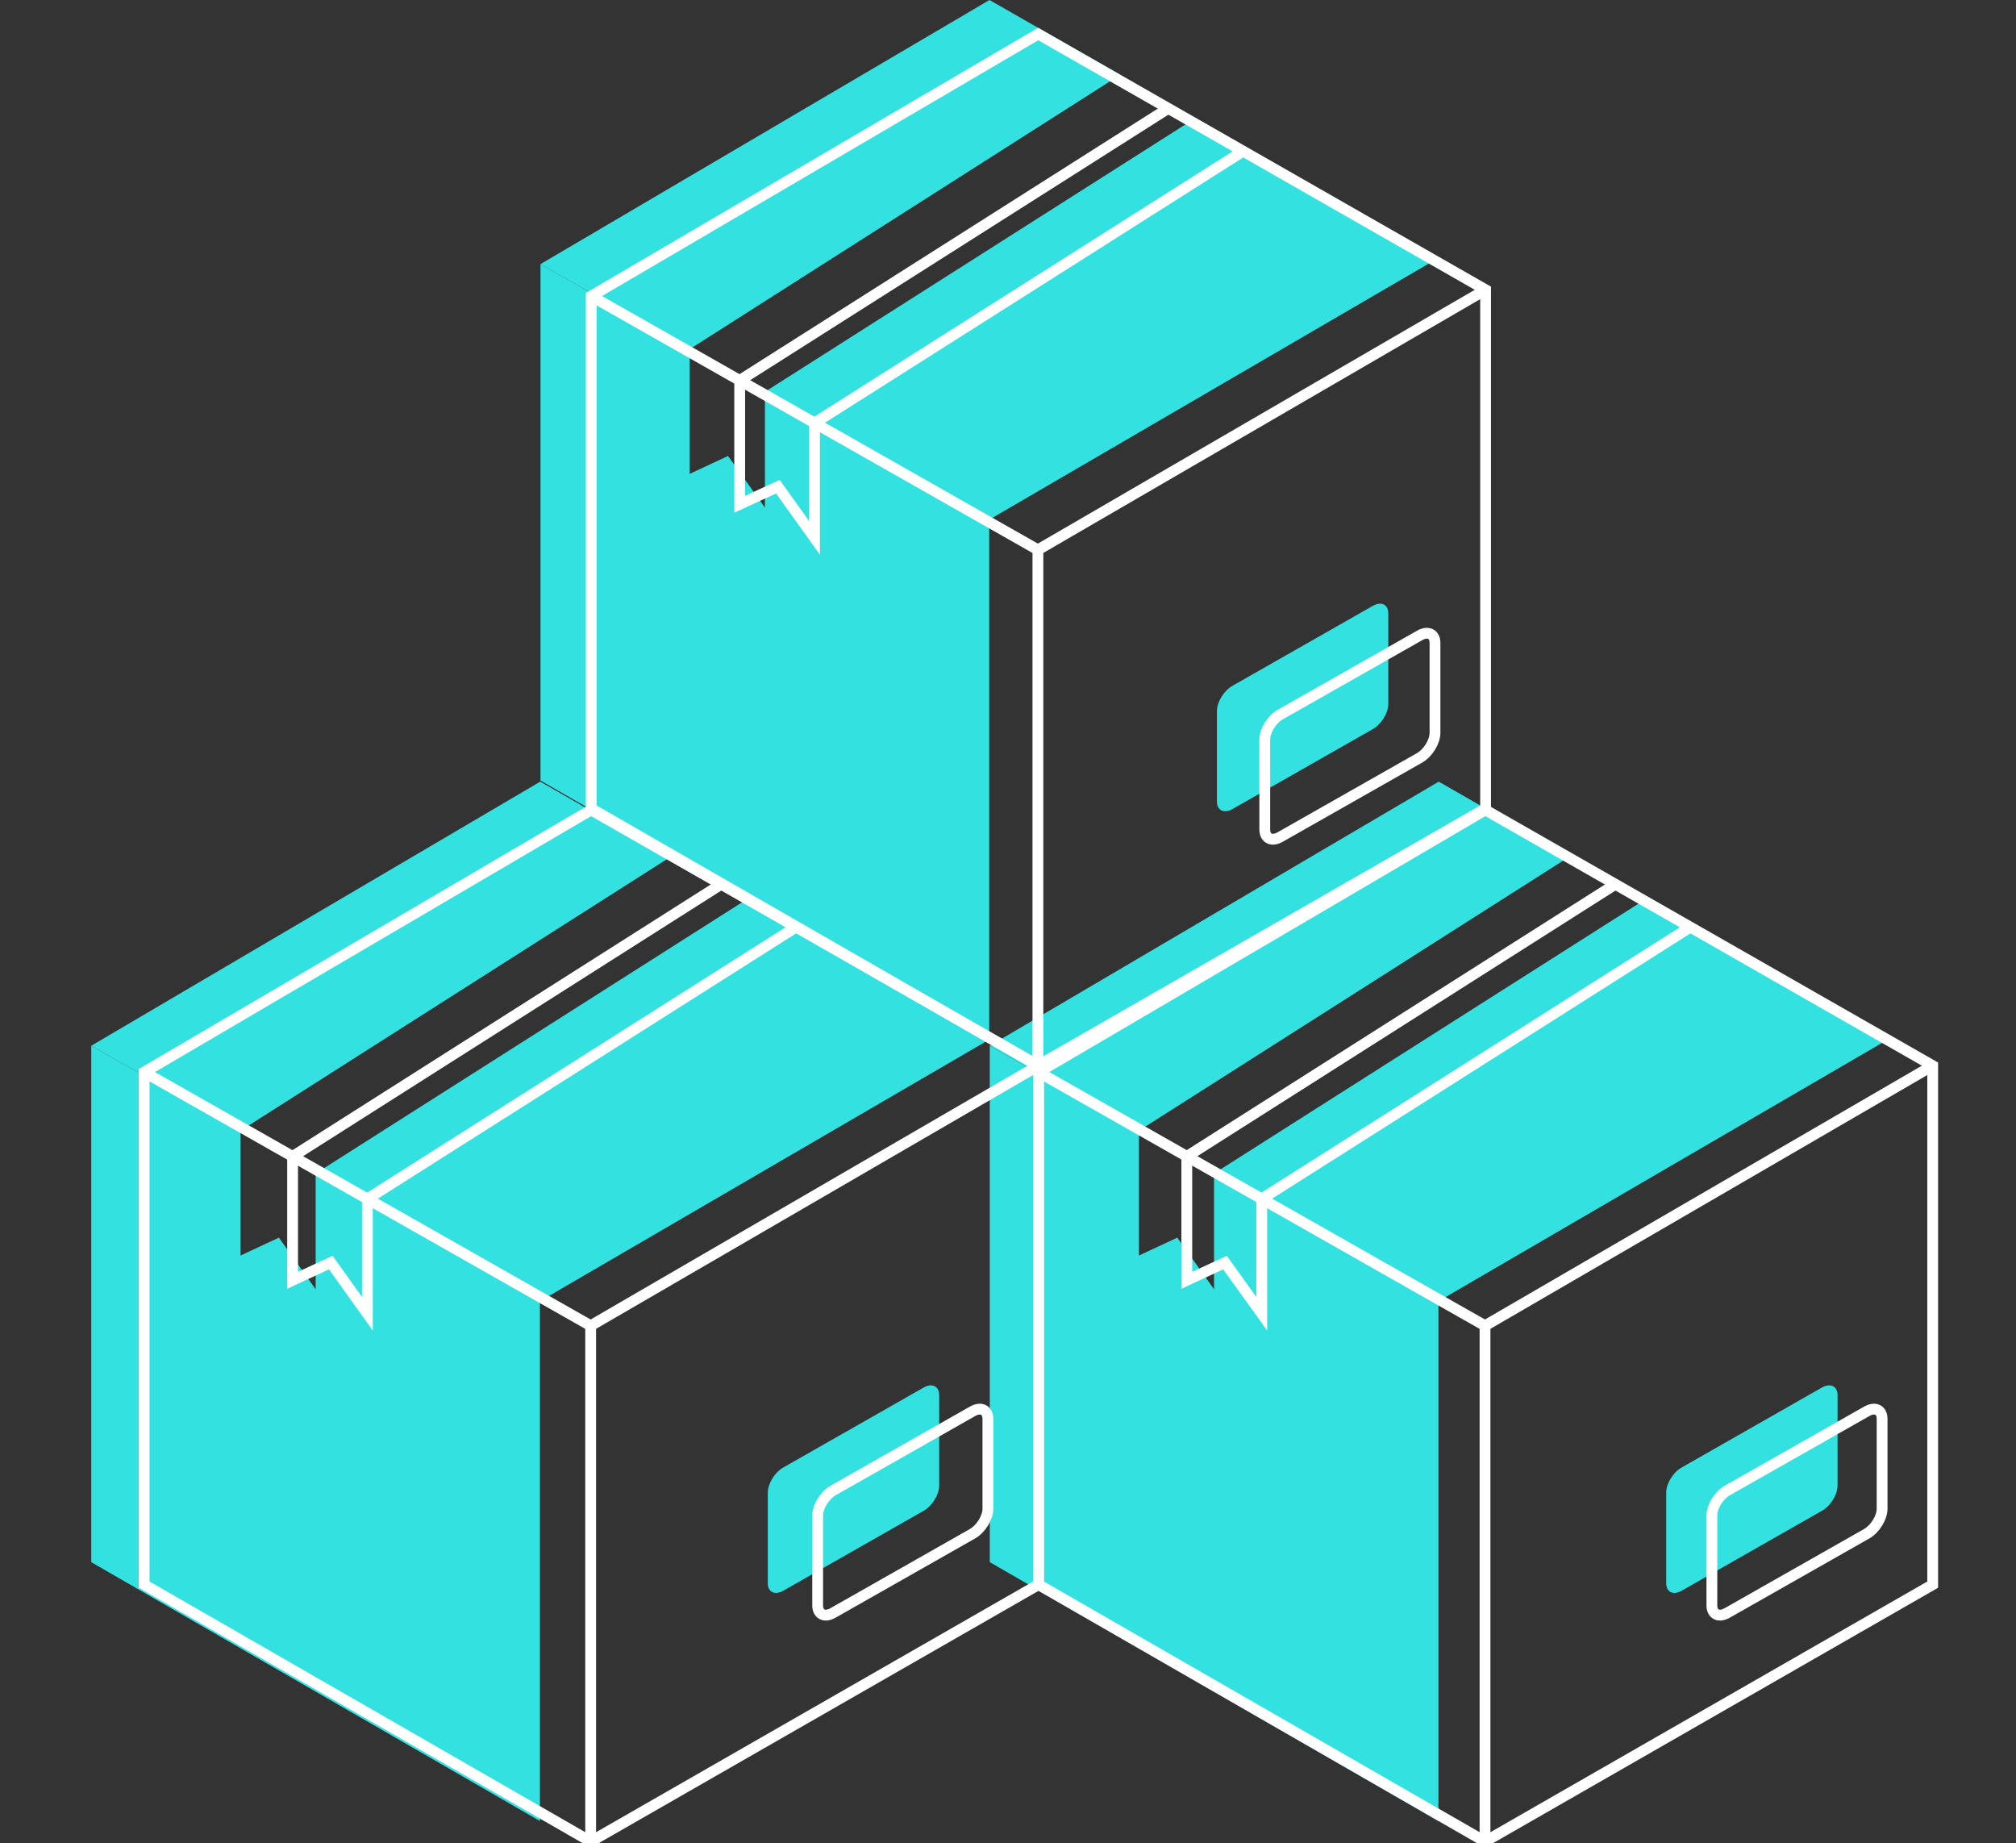 <?xml version="1.0" encoding="UTF-8"?>
<svg id="Ebene_1" xmlns="http://www.w3.org/2000/svg" viewBox="0 0 139.87 127.86">
  <rect x="0" y="0" width="139.87" height="127.86" fill="#333333" stroke="none"/>
  <defs>
    <style>
      .cls-1, .cls-2 {
        fill: none;
      }

      .cls-2 {
        stroke: #fff;
        stroke-miterlimit: 10;
        stroke-width: .75px;
      }

      .cls-3 {
        fill: #33e1e1;
      }
    </style>
  </defs>
  <g>
    <polygon class="cls-3" points="37.46 90.26 37.46 126.32 6.33 108.36 6.33 72.54 16.69 78.43 16.69 87.09 19.35 85.85 21.9 89.43 21.9 81.4 37.46 90.26"/>
    <polygon class="cls-3" points="68.67 72.09 37.46 90.26 21.9 81.4 51.77 62.41 62.41 68.5 63.18 68.94 68.63 72.09 68.65 72.08 68.67 72.09"/>
    <polygon class="cls-3" points="46.55 59.42 16.69 78.43 6.33 72.54 37.48 54.22 46.55 59.42"/>
    <polygon class="cls-1" points="51.77 62.41 21.9 81.4 21.9 89.43 19.35 85.85 16.69 87.09 16.69 78.43 46.55 59.42 51.77 62.41"/>
    <polygon class="cls-1" points="68.65 72.08 68.63 72.09 63.18 68.94 68.63 72.07 68.65 72.08"/>
    <path class="cls-1" d="M37.46,90.26v36.06l31.21-17.96v-36.27l-31.21,18.17ZM65.16,103.05c0,.63-.49,1.42-1.08,1.75l-9.73,5.54c-.59.34-1.08.1-1.08-.52v-6.28c0-.63.49-1.42,1.08-1.75l9.73-5.54c.59-.34,1.08-.09,1.08.52v6.28Z"/>
    <line class="cls-1" x1="21.9" y1="81.4" x2="16.69" y2="78.43"/>
    <path class="cls-3" d="M65.16,96.77v6.28c0,.63-.49,1.42-1.08,1.75l-9.73,5.54c-.59.34-1.08.1-1.08-.52v-6.28c0-.63.49-1.42,1.08-1.75l9.73-5.54c.59-.34,1.08-.09,1.08.52Z"/>
    <polygon class="cls-3" points="108.89 59.42 79.02 78.43 68.67 72.54 99.82 54.22 108.89 59.42"/>
    <polygon class="cls-3" points="99.8 90.26 99.8 126.32 68.67 108.36 68.67 72.54 79.02 78.43 79.02 87.09 81.68 85.85 84.23 89.43 84.23 81.4 99.8 90.26"/>
    <polygon class="cls-3" points="131.01 72.09 99.8 90.26 84.23 81.4 114.11 62.41 131.01 72.09"/>
    <polygon class="cls-1" points="114.11 62.41 84.23 81.4 84.23 89.43 81.68 85.85 79.02 87.09 79.02 78.43 108.89 59.42 114.11 62.41"/>
    <path class="cls-1" d="M99.8,90.26v36.06l31.21-17.96v-36.27l-31.21,18.17ZM127.49,103.05c0,.63-.49,1.42-1.09,1.75l-9.72,5.54c-.6.34-1.08.1-1.08-.52v-6.28c0-.63.48-1.42,1.08-1.75l9.72-5.54c.6-.34,1.09-.09,1.09.52v6.28Z"/>
    <line class="cls-1" x1="84.23" y1="81.4" x2="79.02" y2="78.43"/>
    <path class="cls-3" d="M127.49,96.77v6.28c0,.63-.49,1.42-1.09,1.75l-9.72,5.54c-.6.34-1.08.1-1.08-.52v-6.28c0-.63.48-1.42,1.08-1.75l9.72-5.54c.6-.34,1.09-.09,1.09.52Z"/>
    <polygon class="cls-3" points="68.63 36.05 68.63 72.07 63.18 68.94 62.41 68.5 37.5 54.14 37.5 18.32 47.85 24.22 47.85 32.87 50.51 31.63 53.07 35.21 53.07 27.18 68.63 36.05"/>
    <polygon class="cls-3" points="77.72 5.19 47.85 24.22 37.5 18.32 68.65 0 77.72 5.19"/>
    <polygon class="cls-3" points="99.84 17.87 68.63 36.05 53.07 27.18 82.94 8.19 99.84 17.87"/>
    <polygon class="cls-1" points="82.94 8.19 53.07 27.18 53.07 35.21 50.51 31.63 47.85 32.87 47.85 24.22 77.72 5.19 82.94 8.19"/>
    <path class="cls-1" d="M68.63,36.05v36.02l-5.45-3.13,5.45,3.15h.02s31.19-17.95,31.19-17.95V17.87l-31.21,18.17ZM96.32,48.83c0,.63-.49,1.42-1.08,1.75l-9.73,5.54c-.59.34-1.08.09-1.08-.52v-6.28c0-.63.49-1.42,1.08-1.75l9.73-5.54c.59-.34,1.08-.1,1.08.52v6.28Z"/>
    <line class="cls-1" x1="53.07" y1="27.18" x2="47.85" y2="24.22"/>
    <path class="cls-3" d="M96.32,42.55v6.28c0,.63-.49,1.42-1.08,1.75l-9.73,5.54c-.59.34-1.08.09-1.08-.52v-6.28c0-.63.49-1.42,1.08-1.75l9.73-5.54c.59-.34,1.08-.1,1.08.52Z"/>
  </g>
  <g>
    <polygon class="cls-2" points="41.01 56.18 10 74.37 10 109.92 40.98 127.74 72.05 109.92 72.05 73.92 41.01 56.18"/>
    <polyline class="cls-2" points="10 74.37 40.98 91.96 40.98 127.74"/>
    <line class="cls-2" x1="72.05" y1="73.92" x2="40.98" y2="91.96"/>
    <polyline class="cls-2" points="55.22 64.31 25.49 83.16 25.49 91.13 22.95 87.58 20.3 88.81 20.3 80.22 50.03 61.34"/>
    <path class="cls-2" d="M67.47,106.39l-9.67,5.49c-.59.34-1.07.1-1.07-.52v-6.23c0-.62.48-1.4,1.07-1.74l9.67-5.49c.59-.34,1.07-.1,1.07.52v6.23c0,.62-.48,1.4-1.07,1.74Z"/>
    <polygon class="cls-2" points="103.05 56.18 72.05 74.37 72.05 109.92 103.03 127.74 134.09 109.92 134.09 73.92 103.05 56.18"/>
    <polyline class="cls-2" points="72.05 74.37 103.03 91.96 103.03 127.74"/>
    <line class="cls-2" x1="134.09" y1="73.92" x2="103.03" y2="91.96"/>
    <polyline class="cls-2" points="117.27 64.31 87.54 83.16 87.54 91.13 84.99 87.58 82.34 88.81 82.34 80.22 112.07 61.34"/>
    <path class="cls-2" d="M129.51,106.39l-9.67,5.49c-.59.34-1.07.1-1.07-.52v-6.23c0-.62.48-1.4,1.07-1.74l9.67-5.49c.59-.34,1.07-.1,1.07.52v6.23c0,.62-.48,1.4-1.07,1.74Z"/>
    <polygon class="cls-2" points="72.03 2.36 41.02 20.54 41.02 56.09 72.01 73.92 103.07 56.09 103.07 20.1 72.03 2.36"/>
    <polyline class="cls-2" points="41.02 20.54 72.01 38.14 72.01 73.92"/>
    <line class="cls-2" x1="103.07" y1="20.1" x2="72.01" y2="38.14"/>
    <polyline class="cls-2" points="86.24 10.49 56.51 29.34 56.51 37.31 53.97 33.76 51.32 34.98 51.32 26.39 81.05 7.52"/>
    <path class="cls-2" d="M98.49,52.57l-9.67,5.49c-.59.34-1.07.1-1.07-.52v-6.23c0-.62.48-1.4,1.07-1.74l9.67-5.49c.59-.34,1.07-.1,1.07.52v6.23c0,.62-.48,1.4-1.07,1.74Z"/>
  </g>
</svg>